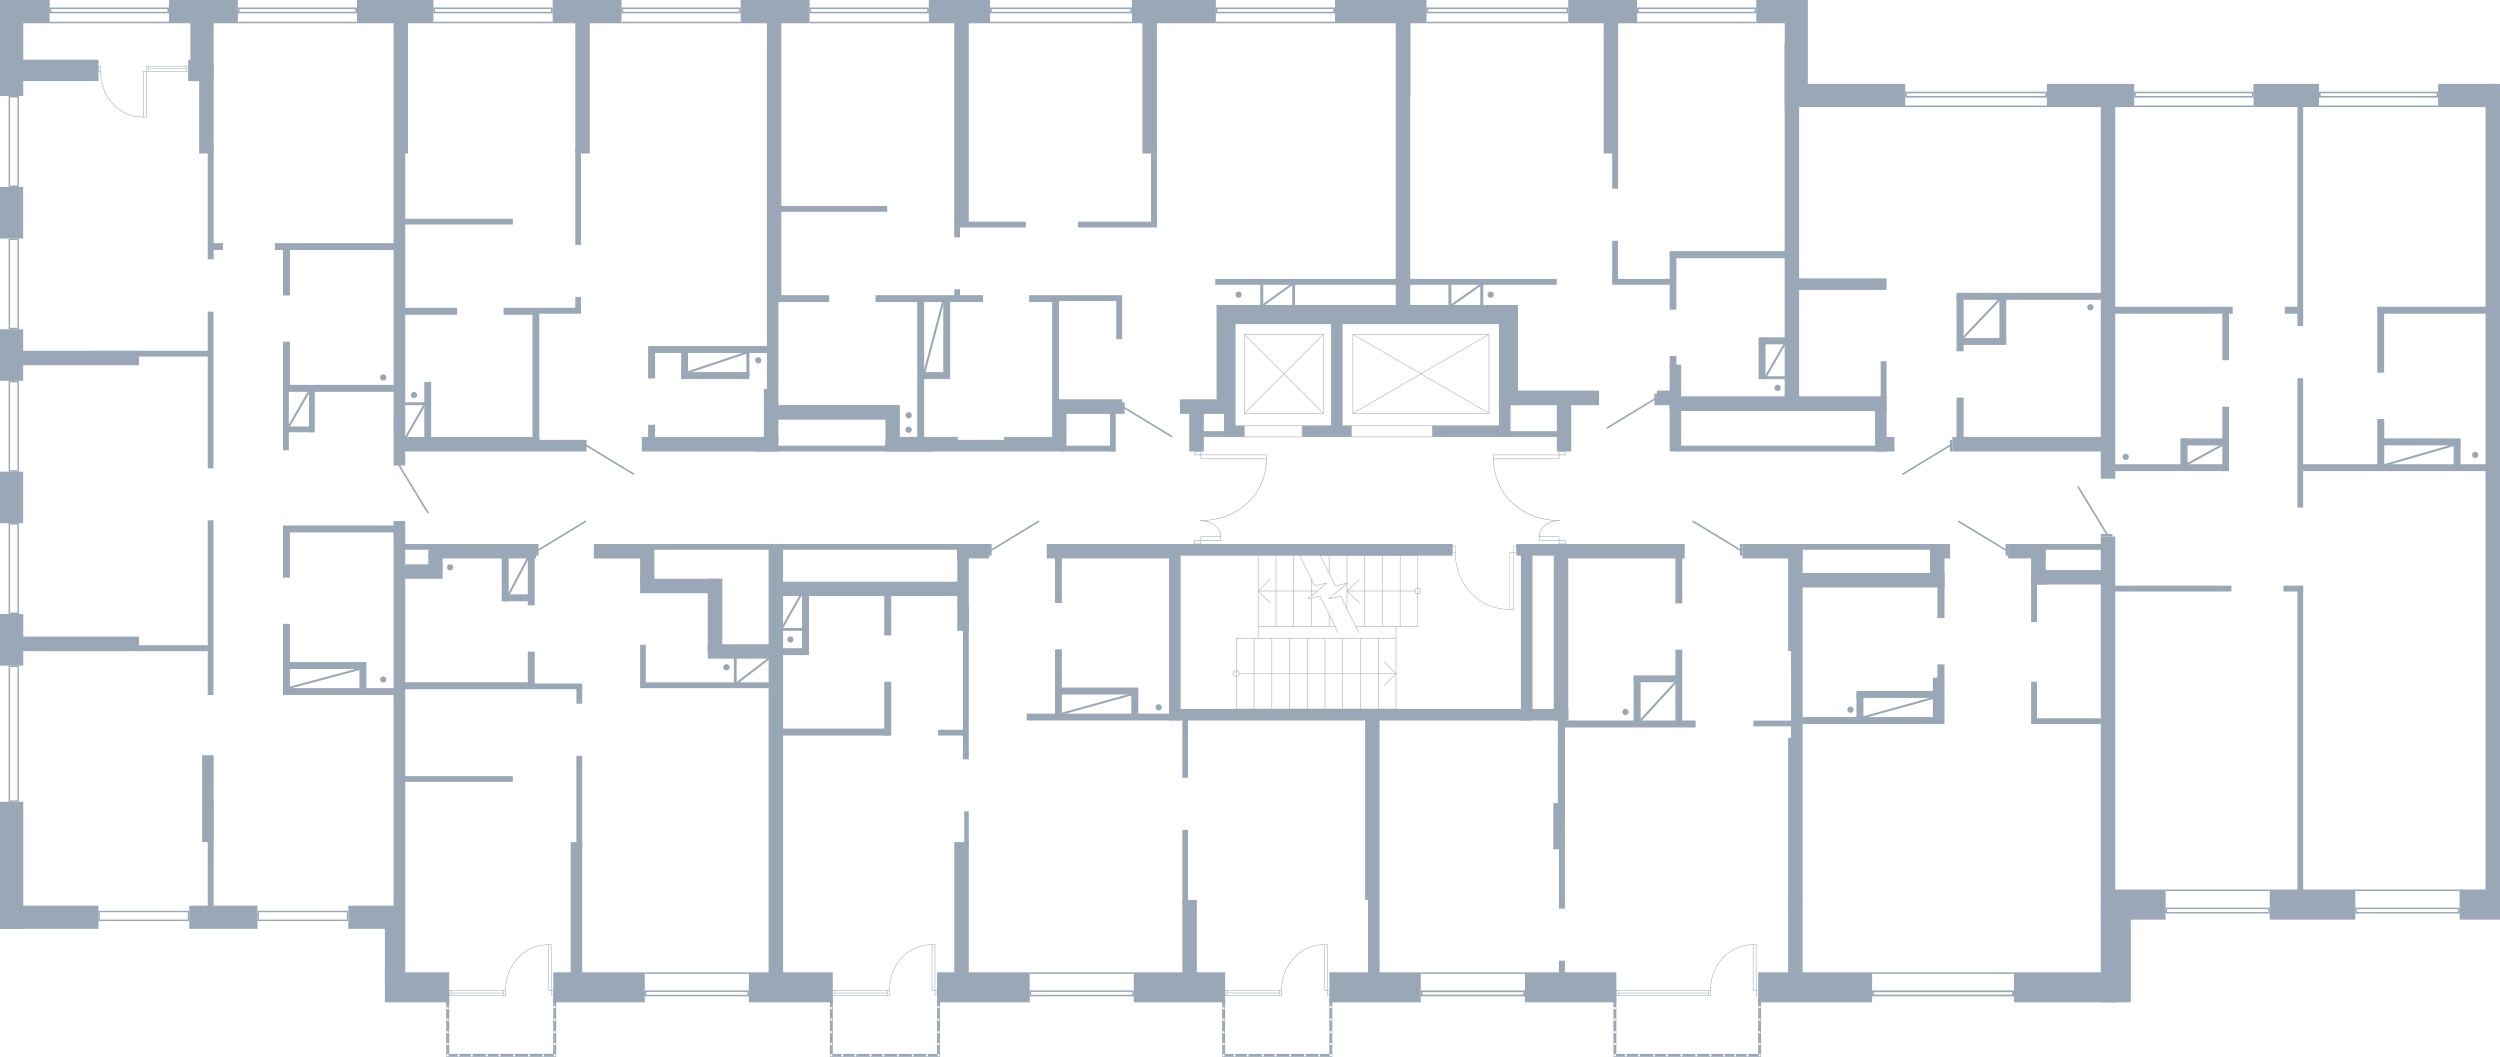 <?xml version="1.0" encoding="utf-8"?>
<!-- Generator: Adobe Illustrator 26.2.1, SVG Export Plug-In . SVG Version: 6.00 Build 0)  -->
<svg version="1.1" xmlns="http://www.w3.org/2000/svg" xmlns:xlink="http://www.w3.org/1999/xlink" x="0px" y="0px"
	 viewBox="0 0 1224.599 517.661" style="enable-background:new 0 0 1224.599 517.661;" xml:space="preserve">
<style type="text/css">
	.st0{fill:none;stroke:#99A7B6;stroke-width:0.25;stroke-linecap:round;stroke-linejoin:round;stroke-miterlimit:10;}
	.st1{fill:none;stroke:#99A7B6;stroke-width:0.267;stroke-linecap:round;stroke-linejoin:round;stroke-miterlimit:10;}
	.st2{fill:none;stroke:#99A7B6;stroke-width:0.229;stroke-linecap:round;stroke-linejoin:round;stroke-miterlimit:10;}
	.st3{fill-rule:evenodd;clip-rule:evenodd;fill:#99A7B6;}
	.st4{fill:none;stroke:#99A7B6;stroke-width:0.81;stroke-linecap:round;stroke-linejoin:round;stroke-miterlimit:22.926;}
	.st5{fill:#99A7B6;}
	.st6{fill:none;stroke:#99A7B6;stroke-width:0.25;stroke-miterlimit:10;}
	.st7{fill:none;stroke:#99A7B6;stroke-width:0.25;stroke-miterlimit:10;}
	.st8{fill:none;stroke:#99A7B6;stroke-miterlimit:10;}
</style>
<g id="МОП">
	<polyline class="st0" points="648.243,202.468 648.243,163.764 609.479,163.764 609.479,202.468 
		648.243,202.468 	"/>
	<line class="st0" x1="648.243" y1="202.468" x2="609.479" y2="163.764"/>
	<line class="st0" x1="648.243" y1="163.764" x2="609.479" y2="202.468"/>
	<polyline class="st0" points="729.347,202.468 729.347,163.763 662.7,163.763 662.7,202.468 
		729.347,202.468 	"/>
	<line class="st0" x1="729.347" y1="202.468" x2="662.7" y2="163.763"/>
	<line class="st0" x1="729.347" y1="163.763" x2="662.7" y2="202.468"/>
	<rect x="609.479" y="208.382" class="st0" width="28.32" height="5.64"/>
	<rect x="661.919" y="208.382" class="st0" width="39.72" height="5.64"/>
	<g>
		<path class="st1" d="M763.75,255.01c-17.683-0-32.165-12.449-32.165-30.278"/>
		<path class="st1" d="M753.961,262.876c0-4.74,5.087-7.866,9.789-7.866"/>
		<rect x="731.586" y="222.803" class="st1" width="32.09" height="1.929"/>
		<rect x="753.96" y="262.877" class="st1" width="9.715" height="1.929"/>
		<rect x="763.676" y="221.162" class="st1" width="3.24" height="1.641"/>
		<rect x="763.676" y="264.806" class="st1" width="3.24" height="1.639"/>
	</g>
	<g>
		<path class="st1" d="M588.158,255.022c17.689-0,32.177-12.453,32.176-30.289"/>
		<path class="st1" d="M597.951,262.892c0-4.741-5.089-7.869-9.792-7.869"/>
		<rect x="588.232" y="222.804" class="st1" width="32.102" height="1.93"/>
		<rect x="588.232" y="262.892" class="st1" width="9.719" height="1.93"/>
		<rect x="584.991" y="221.162" class="st1" width="3.241" height="1.642"/>
		<rect x="584.991" y="264.822" class="st1" width="3.241" height="1.64"/>
	</g>
	<g>
		<polyline class="st0" points="646.727,272.189 694.506,272.189 694.506,306.862 		"/>
		<polyline class="st0" points="683.834,306.862 683.834,347.282 605.571,347.282 		"/>
		<line class="st0" x1="616.304" y1="306.862" x2="653.964" y2="306.862"/>
		<line class="st0" x1="664.084" y1="306.862" x2="694.506" y2="306.862"/>
		<line class="st0" x1="683.834" y1="312.61" x2="605.571" y2="312.61"/>
		<line class="st0" x1="625.014" y1="272.189" x2="625.014" y2="306.862"/>
		<line class="st0" x1="633.662" y1="272.189" x2="633.662" y2="306.862"/>
		<line class="st0" x1="642.372" y1="283.747" x2="642.372" y2="292.002"/>
		<line class="st0" x1="642.372" y1="293.042" x2="642.372" y2="306.862"/>
		<line class="st0" x1="651.081" y1="272.189" x2="651.081" y2="280.812"/>
		<line class="st0" x1="651.081" y1="301.052" x2="651.081" y2="306.862"/>
		<line class="st0" x1="659.791" y1="272.189" x2="659.791" y2="285.642"/>
		<line class="st0" x1="659.791" y1="285.765" x2="659.791" y2="298.178"/>
		<line class="st0" x1="668.439" y1="272.189" x2="668.439" y2="306.862"/>
		<line class="st0" x1="677.149" y1="272.189" x2="677.149" y2="306.862"/>
		<line class="st0" x1="685.858" y1="272.189" x2="685.858" y2="306.862"/>
		<line class="st0" x1="614.281" y1="347.282" x2="614.281" y2="312.61"/>
		<line class="st0" x1="622.99" y1="347.282" x2="622.99" y2="312.61"/>
		<line class="st0" x1="631.638" y1="347.282" x2="631.638" y2="312.61"/>
		<line class="st0" x1="640.348" y1="347.282" x2="640.348" y2="312.61"/>
		<line class="st0" x1="649.057" y1="347.282" x2="649.057" y2="312.61"/>
		<line class="st0" x1="657.706" y1="347.282" x2="657.706" y2="312.61"/>
		<line class="st0" x1="666.415" y1="347.282" x2="666.415" y2="312.61"/>
		<line class="st0" x1="675.125" y1="347.282" x2="675.125" y2="312.61"/>
		<line class="st0" x1="607.043" y1="329.976" x2="683.834" y2="329.976"/>
		<polyline class="st0" points="678.007,324.167 683.834,329.976 678.007,335.724 		"/>
		<polyline class="st0" points="605.571,331.383 606.123,331.26 606.614,330.955 606.92,330.527 
			607.043,329.976 606.92,329.365 606.614,328.937 606.123,328.631 605.571,328.509 605.019,328.631 
			604.528,328.937 604.222,329.365 604.099,329.976 604.222,330.527 604.528,330.955 605.019,331.26 
			605.571,331.383 		"/>
		<line class="st0" x1="693.093" y1="289.495" x2="659.844" y2="289.495"/>
		<line class="st0" x1="645.255" y1="289.495" x2="616.304" y2="289.495"/>
		<polyline class="st0" points="622.07,295.304 616.304,289.495 622.07,283.747 		"/>
		<polyline class="st0" points="694.506,290.963 695.058,290.84 695.549,290.534 695.856,290.045 
			695.978,289.495 695.856,288.945 695.549,288.455 695.058,288.15 694.506,288.027 693.954,288.15 
			693.525,288.455 693.218,288.945 693.096,289.495 693.218,290.045 693.525,290.534 693.954,290.84 
			694.506,290.963 		"/>
		<polyline class="st0" points="655.497,309.919 653.964,306.862 646.543,292.063 640.716,293.347 
			649.793,285.642 643.966,286.927 636.606,272.189 635.012,269.071 		"/>
		<polyline class="st0" points="665.679,309.919 664.084,306.862 656.724,292.063 650.897,293.347 
			659.975,285.642 654.148,286.927 646.727,272.189 645.193,269.071 		"/>
		<polyline class="st0" points="665.919,295.304 659.844,289.495 665.919,283.747 		"/>
		<line class="st0" x1="616.304" y1="272.189" x2="616.304" y2="312.61"/>
		<line class="st0" x1="605.571" y1="347.282" x2="605.571" y2="312.61"/>
	</g>
	<g>
		<path class="st2" d="M712.826,270.525c0,15.439,11.274,28.048,26.756,28.048"/>
		
			<rect x="741.453" y="267.396" transform="matrix(-1 4.738888e-10 -4.738888e-10 -1 1484.193 537.945)" class="st2" width="1.286" height="3.152"/>
		
			<rect x="711.539" y="267.373" transform="matrix(-1 4.668158e-10 -4.668158e-10 -1 1424.364 537.899)" class="st2" width="1.286" height="3.152"/>
		
			<rect x="739.582" y="270.554" transform="matrix(-1 4.758357e-10 -4.758357e-10 -1 1481.035 569.127)" class="st2" width="1.871" height="28.019"/>
	</g>
</g>
<g id="Двери">
	<g>
		<rect x="955.114" y="215.462" class="st3" width="1.225" height="5.7"/>
		<line class="st4" x1="955.114" y1="218.237" x2="932.114" y2="232.217"/>
	</g>
	<g>
		<rect x="810.394" y="192.782" class="st3" width="1.225" height="5.7"/>
		<line class="st4" x1="810.394" y1="195.557" x2="787.394" y2="209.537"/>
	</g>
	<g>
		<rect x="549.659" y="197.042" class="st3" width="1.225" height="5.7"/>
		<line class="st4" x1="550.884" y1="199.817" x2="573.884" y2="213.797"/>
	</g>
	<g>
		<rect x="286.075" y="215.461" class="st3" width="1.225" height="5.7"/>
		<line class="st4" x1="287.3" y1="218.236" x2="310.3" y2="232.216"/>
	</g>
	<g>
		<rect x="192.779" y="226.802" class="st3" width="5.7" height="1.225"/>
		<line class="st4" x1="195.555" y1="228.027" x2="209.535" y2="251.027"/>
	</g>
	<g>
		<rect x="262.559" y="266.462" class="st3" width="1.225" height="5.7"/>
		<line class="st4" x1="263.784" y1="269.386" x2="286.784" y2="255.406"/>
	</g>
	<g>
		<rect x="484.5" y="266.462" class="st3" width="1.225" height="5.7"/>
		<line class="st4" x1="485.725" y1="269.387" x2="508.725" y2="255.407"/>
	</g>
	<g>
		<rect x="852.334" y="266.462" class="st3" width="1.225" height="5.7"/>
		<line class="st4" x1="852.334" y1="269.386" x2="829.334" y2="255.406"/>
	</g>
	<g>
		<rect x="982.415" y="266.462" class="st3" width="1.225" height="5.7"/>
		<line class="st4" x1="982.415" y1="269.386" x2="959.415" y2="255.406"/>
	</g>
	<g>
		<rect x="1029.06" y="261.577" class="st3" width="5.7" height="1.225"/>
		<line class="st4" x1="1031.985" y1="261.577" x2="1018.005" y2="238.577"/>
	</g>
</g>
<g id="Окна">
	<g>
		<g>
			<path class="st5" d="M1204.076,445.325v1.433h-49.613v-1.433H1204.076 M1204.799,444.602h-51.06v2.88
				h51.06V444.602L1204.799,444.602z"/>
		</g>
		<g>
			<rect x="1153.739" y="435.722" class="st5" width="51.06" height="0.75"/>
		</g>
	</g>
	<g>
		<g>
			<path class="st5" d="M859.507,4.433V5.767h-56.833V4.433H859.507 M860.28,3.66h-58.38v2.88h58.38V3.66
				L860.28,3.66z"/>
		</g>
		<g>
			<rect x="801.9" y="10.652" class="st5" width="58.38" height="0.75"/>
		</g>
	</g>
	<g>
		<g>
			<path class="st5" d="M767.407,4.433V5.767h-67.873V4.433H767.407 M768.18,3.66h-69.42v2.88h69.42V3.66
				L768.18,3.66z"/>
		</g>
		<g>
			<rect x="698.76" y="10.652" class="st5" width="69.42" height="0.75"/>
		</g>
	</g>
	<g>
		<g>
			<path class="st5" d="M653.167,4.433V5.767h-56.833V4.433H653.167 M653.94,3.66h-58.38v2.88h58.38V3.66
				L653.94,3.66z"/>
		</g>
		<g>
			<rect x="595.56" y="10.652" class="st5" width="58.38" height="0.75"/>
		</g>
	</g>
	<g>
		<g>
			<path class="st5" d="M553.687,4.433V5.767H485.754V4.433H553.687 M554.46,3.66h-69.48v2.88h69.48V3.66
				L554.46,3.66z"/>
		</g>
		<g>
			<rect x="484.98" y="10.652" class="st5" width="69.48" height="0.75"/>
		</g>
	</g>
	<g>
		<g>
			<path class="st5" d="M454.207,4.433V5.767h-56.893V4.433H454.207 M454.98,3.66h-58.44v2.88h58.44V3.66
				L454.98,3.66z"/>
		</g>
		<g>
			<rect x="396.54" y="10.652" class="st5" width="58.44" height="0.75"/>
		</g>
	</g>
	<g>
		<g>
			<path class="st5" d="M362.047,4.433V5.767h-56.833V4.433H362.047 M362.82,3.66h-58.38v2.88h58.38V3.66
				L362.82,3.66z"/>
		</g>
		<g>
			<rect x="304.44" y="10.652" class="st5" width="58.38" height="0.75"/>
		</g>
	</g>
	<g>
		<g>
			<path class="st5" d="M269.947,4.433V5.767h-56.863V4.433H269.947 M270.72,3.66h-58.41v2.88h58.41V3.66
				L270.72,3.66z"/>
		</g>
		<g>
			<rect x="212.31" y="10.652" class="st5" width="58.41" height="0.75"/>
		</g>
	</g>
	<g>
		<g>
			<path class="st5" d="M174.097,4.433V5.767h-56.803V4.433H174.097 M174.87,3.66H116.52v2.88h58.35V3.66
				L174.87,3.66z"/>
		</g>
		<g>
			<rect x="116.52" y="10.652" class="st5" width="58.35" height="0.75"/>
		</g>
	</g>
	<g>
		<g>
			<path class="st5" d="M82.026,4.433V5.767H25.095V4.433H82.026 M82.799,3.66H24.322v2.88h58.477V3.66
				L82.799,3.66z"/>
		</g>
		<g>
			<rect x="24.322" y="10.652" class="st5" width="58.478" height="0.75"/>
		</g>
	</g>
	<g>
		<g>
			<path class="st5" d="M1193.525,45.683v1.333h-56.833v-1.333H1193.525 M1194.298,44.91h-58.38v2.88h58.38
				L1194.298,44.91L1194.298,44.91z"/>
		</g>
		<g>
			<rect x="1135.918" y="51.689" class="st5" width="58.38" height="0.75"/>
		</g>
	</g>
	<g>
		<g>
			<path class="st5" d="M1103.105,45.683v1.333h-56.893v-1.333H1103.105 M1103.878,44.91h-58.44v2.88h58.44
				L1103.878,44.91L1103.878,44.91z"/>
		</g>
		<g>
			<rect x="1045.438" y="51.689" class="st5" width="58.44" height="0.75"/>
		</g>
	</g>
	<g>
		<g>
			<path class="st5" d="M1001.886,45.683v1.333h-67.874v-1.333H1001.886 M1002.659,44.91h-69.421v2.88h69.421
				V44.91L1002.659,44.91z"/>
		</g>
		<g>
			<rect x="933.238" y="51.689" class="st5" width="69.421" height="0.75"/>
		</g>
	</g>
	<g>
		<g>
			<path class="st5" d="M1111.076,445.325v1.434h-49.554v-1.434H1111.076 M1111.799,444.602h-51v2.88h51
				V444.602L1111.799,444.602z"/>
		</g>
		<g>
			<rect x="1060.799" y="435.722" class="st5" width="51" height="0.75"/>
		</g>
	</g>
	<g>
		<rect x="91.153" y="32.402" class="st6" width="1.006" height="2.521"/>
		<line class="st6" x1="91.153" y1="32.402" x2="72.655" y2="32.43"/>
		<line class="st6" x1="72.655" y1="33.69" x2="91.153" y2="33.662"/>
		<line class="st6" x1="72.655" y1="34.95" x2="91.153" y2="34.922"/>
		<path class="st6" d="M49.246,34.95c0,12.345,8.823,22.426,20.939,22.426"/>
		
			<rect x="71.649" y="32.43" transform="matrix(-1 1.868181e-09 -1.868181e-09 -1 144.304 67.398)" class="st6" width="1.006" height="2.539"/>
		
			<rect x="48.239" y="32.43" transform="matrix(-1 1.858239e-09 -1.858239e-09 -1 97.485 67.38)" class="st6" width="1.006" height="2.521"/>
		
			<rect x="70.185" y="34.973" transform="matrix(-1 1.878163e-09 -1.878163e-09 -1 141.834 92.349)" class="st6" width="1.464" height="22.403"/>
	</g>
	<g>
		<path class="st5" d="M8.551,326.736l0,65.329H4.926l-0-65.329H8.551 M9.246,326.04H4.23
			l0,66.72h5.017L9.246,326.04L9.246,326.04z"/>
	</g>
	<g>
		<path class="st5" d="M169.885,446.841v3.625l-43.069,0v-3.625L169.885,446.841 M170.581,446.145
			l-44.461,0v5.017l44.461-0V446.145L170.581,446.145z"/>
	</g>
	<g>
		<path class="st5" d="M92.004,446.841v3.625l-43.069,0v-3.625L92.004,446.841 M92.7,446.145
			l-44.461,0v5.017l44.461-0V446.145L92.7,446.145z"/>
	</g>
	<g>
		<path class="st5" d="M8.551,256.956l0,43.129H4.926l-0-43.129H8.551 M9.246,256.26H4.23
			l0,44.52h5.017L9.246,256.26L9.246,256.26z"/>
	</g>
	<g>
		<path class="st5" d="M8.551,187.236l0,43.128H4.926l-0-43.128H8.551 M9.246,186.54H4.23
			l0,44.52h5.017L9.246,186.54L9.246,186.54z"/>
	</g>
	<g>
		<path class="st5" d="M8.551,117.532l0,43.053H4.926l-0-43.053H8.551 M9.246,116.836H4.23
			l0,44.444h5.017L9.246,116.836L9.246,116.836z"/>
	</g>
	<g>
		<path class="st5" d="M8.551,47.736L8.551,90.88H4.926L4.925,47.736H8.551 M9.246,47.04H4.23
			L4.23,91.576h5.017L9.246,47.04L9.246,47.04z"/>
	</g>
	<g>
		<g>
			<path class="st5" d="M746.155,486.005v1.193h-49.372v-1.193H746.155 M746.999,485.162h-51.06v2.88h51.06
				V485.162L746.999,485.162z"/>
		</g>
		<g>
			<rect x="695.939" y="476.282" class="st5" width="51.06" height="0.75"/>
		</g>
	</g>
	<g>
		<g>
			<path class="st5" d="M985.675,486.005v1.193h-67.792v-1.193H985.675 M986.519,485.161h-69.48v2.88h69.48
				V485.161L986.519,485.161z"/>
		</g>
		<g>
			<rect x="917.039" y="476.281" class="st5" width="69.48" height="0.75"/>
		</g>
	</g>
	<g>
		<g>
			<path class="st5" d="M554.636,485.885v1.433h-49.576v-1.433H554.636 M555.359,485.162h-51.022v2.88h51.022
				V485.162L555.359,485.162z"/>
		</g>
		<g>
			<rect x="504.337" y="476.282" class="st5" width="51.023" height="0.75"/>
		</g>
	</g>
	<g>
		<g>
			<path class="st5" d="M366.121,485.884v1.434h-49.554v-1.434H366.121 M366.844,485.162h-51v2.88h51
				V485.162L366.844,485.162z"/>
		</g>
		<g>
			<rect x="315.844" y="476.282" class="st5" width="51" height="0.75"/>
		</g>
	</g>
	<g>
		
			<rect x="791.744" y="485.169" transform="matrix(-1 -9.200815e-10 9.200815e-10 -1 1584.495 972.859)" class="st6" width="1.006" height="2.521"/>
		<line class="st6" x1="792.75" y1="487.69" x2="836.825" y2="487.69"/>
		<line class="st6" x1="836.825" y1="486.429" x2="792.75" y2="486.429"/>
		<line class="st6" x1="836.825" y1="485.169" x2="792.75" y2="485.169"/>
		<path class="st6" d="M837.83,485.169c0-12.345,8.823-22.426,20.939-22.426"/>
		
			<rect x="860.233" y="485.151" transform="matrix(-1 -9.797333e-10 9.797333e-10 -1 1721.472 972.84)" class="st6" width="1.006" height="2.539"/>
		
			<rect x="836.823" y="485.169" transform="matrix(-1 -9.598492e-10 9.598492e-10 -1 1674.652 972.859)" class="st6" width="1.006" height="2.521"/>
		
			<rect x="858.768" y="462.743" transform="matrix(-1 -9.806943e-10 9.806943e-10 -1 1719.001 947.889)" class="st6" width="1.464" height="22.403"/>
	</g>
	<g>
		
			<rect x="220.018" y="485.169" transform="matrix(-1 -9.211912e-10 9.211912e-10 -1 441.041 972.859)" class="st7" width="1.005" height="2.521"/>
		<line class="st7" x1="221.023" y1="487.69" x2="246.634" y2="487.69"/>
		<line class="st7" x1="246.634" y1="486.429" x2="221.023" y2="486.429"/>
		<line class="st7" x1="246.634" y1="485.169" x2="221.023" y2="485.169"/>
		<path class="st7" d="M247.637,485.169c0-12.345,8.812-22.426,20.913-22.426"/>
		
			<rect x="270.013" y="485.151" transform="matrix(-1 -9.809150e-10 9.809150e-10 -1 541.031 972.84)" class="st7" width="1.005" height="2.539"/>
		
			<rect x="246.631" y="485.169" transform="matrix(-1 -9.610074e-10 9.610074e-10 -1 494.268 972.859)" class="st7" width="1.005" height="2.521"/>
		
			<rect x="268.551" y="462.743" transform="matrix(-1 -9.818774e-10 9.818774e-10 -1 538.564 947.889)" class="st7" width="1.463" height="22.403"/>
	</g>
	<g>
		
			<rect x="407.948" y="485.169" transform="matrix(-1 -9.200815e-10 9.200815e-10 -1 816.903 972.859)" class="st6" width="1.006" height="2.521"/>
		<line class="st6" x1="408.954" y1="487.69" x2="434.596" y2="487.69"/>
		<line class="st6" x1="434.596" y1="486.429" x2="408.954" y2="486.429"/>
		<line class="st6" x1="434.596" y1="485.169" x2="408.954" y2="485.169"/>
		<path class="st6" d="M435.6,485.169c0-12.345,8.823-22.426,20.939-22.426"/>
		
			<rect x="458.003" y="485.151" transform="matrix(-1 -9.797333e-10 9.797333e-10 -1 917.013 972.84)" class="st6" width="1.006" height="2.539"/>
		
			<rect x="434.594" y="485.169" transform="matrix(-1 -9.598492e-10 9.598492e-10 -1 870.193 972.859)" class="st6" width="1.006" height="2.521"/>
		
			<rect x="456.539" y="462.743" transform="matrix(-1 -9.806943e-10 9.806943e-10 -1 914.543 947.889)" class="st6" width="1.464" height="22.403"/>
	</g>
	<g>
		
			<rect x="600.108" y="485.133" transform="matrix(-1 -9.200815e-10 9.200815e-10 -1 1201.221 972.787)" class="st6" width="1.006" height="2.521"/>
		<line class="st6" x1="601.114" y1="487.654" x2="626.755" y2="487.654"/>
		<line class="st6" x1="626.755" y1="486.394" x2="601.114" y2="486.394"/>
		<line class="st6" x1="626.755" y1="485.133" x2="601.114" y2="485.133"/>
		<path class="st6" d="M627.76,485.134c0-12.345,8.823-22.426,20.939-22.426"/>
		
			<rect x="650.163" y="485.115" transform="matrix(-1 -9.797333e-10 9.797333e-10 -1 1301.332 972.769)" class="st6" width="1.006" height="2.539"/>
		
			<rect x="626.753" y="485.134" transform="matrix(-1 -9.598492e-10 9.598492e-10 -1 1254.512 972.788)" class="st6" width="1.006" height="2.521"/>
		
			<rect x="648.698" y="462.707" transform="matrix(-1 -9.806943e-10 9.806943e-10 -1 1298.861 947.818)" class="st6" width="1.464" height="22.403"/>
	</g>
</g>
<g id="Стены">
	
		<rect x="1111.799" y="435.722" transform="matrix(-1 -1.224647e-16 1.224647e-16 -1 2265.538 886.198)" class="st5" width="41.94" height="14.754"/>
	
		<rect x="1204.799" y="435.722" transform="matrix(-1 -1.224647e-16 1.224647e-16 -1 2429.398 886.198)" class="st5" width="19.8" height="14.754"/>
	
		<rect x="876.173" y="41.102" transform="matrix(-1 -1.224647e-16 1.224647e-16 -1 1809.411 93.541)" class="st5" width="57.065" height="11.337"/>
	
		<rect x="1002.659" y="41.102" transform="matrix(-1 -1.224647e-16 1.224647e-16 -1 2048.097 93.541)" class="st5" width="42.779" height="11.337"/>
	
		<rect x="1103.878" y="41.102" transform="matrix(-1 -1.224647e-16 1.224647e-16 -1 2239.797 93.541)" class="st5" width="32.04" height="11.337"/>
	
		<rect x="1194.298" y="41.102" transform="matrix(-1 -1.224647e-16 1.224647e-16 -1 2417.096 93.541)" class="st5" width="28.5" height="11.337"/>
	
		<rect x="1217.519" y="41.102" transform="matrix(-1 -1.224647e-16 1.224647e-16 -1 2442.118 483.421)" class="st5" width="7.08" height="401.217"/>
	
		<rect x="1029.059" y="435.722" transform="matrix(-1 -1.224647e-16 1.224647e-16 -1 2089.858 886.198)" class="st5" width="31.74" height="14.754"/>
	
		<rect x="1029.059" y="443.705" transform="matrix(-1 -1.224647e-16 1.224647e-16 -1 2072.818 934.686)" class="st5" width="14.7" height="47.277"/>
	
		<rect x="1029.059" y="262.802" transform="matrix(-1 -1.224647e-16 1.224647e-16 -1 2065.198 703.144)" class="st5" width="7.08" height="177.54"/>
	
		<rect x="875.88" y="440.831" transform="matrix(-1 -1.224647e-16 1.224647e-16 -1 1758.864 922.836)" class="st5" width="7.104" height="41.175"/>
	
		<rect x="877.337" y="267.017" transform="matrix(-1 -1.224647e-16 1.224647e-16 -1 1760.321 708.746)" class="st5" width="5.648" height="174.712"/>
	
		<rect x="874.2" y="20.882" transform="matrix(-1 -1.224647e-16 1.224647e-16 -1 1755.48 217.875)" class="st5" width="7.08" height="176.111"/>
	
		<rect x="1029.059" y="44.882" transform="matrix(-1 -1.224647e-16 1.224647e-16 -1 2065.198 279.364)" class="st5" width="7.08" height="189.6"/>
	
		<rect x="986.519" y="476.282" transform="matrix(-1 -1.224647e-16 1.224647e-16 -1 2023.708 967.264)" class="st5" width="50.67" height="14.7"/>
	
		<rect x="861.239" y="476.282" transform="matrix(-1 -1.224647e-16 1.224647e-16 -1 1778.278 967.264)" class="st5" width="55.8" height="14.7"/>
	
		<rect x="746.999" y="476.282" transform="matrix(-1 -1.224647e-16 1.224647e-16 -1 1538.758 967.264)" class="st5" width="44.76" height="14.7"/>
	
		<rect x="651.179" y="476.282" transform="matrix(-1 -1.224647e-16 1.224647e-16 -1 1347.118 967.264)" class="st5" width="44.76" height="14.7"/>
	
		<rect x="555.359" y="476.282" transform="matrix(-1 -1.224647e-16 1.224647e-16 -1 1155.474 967.264)" class="st5" width="44.756" height="14.7"/>
	
		<rect x="458.999" y="476.282" transform="matrix(-1 -1.224647e-16 1.224647e-16 -1 963.358 967.264)" class="st5" width="45.36" height="14.7"/>
	
		<rect x="366.839" y="476.282" transform="matrix(-1 -1.224647e-16 1.224647e-16 -1 774.778 967.264)" class="st5" width="41.1" height="14.7"/>
	
		<rect x="271.019" y="476.282" transform="matrix(-1 -1.224647e-16 1.224647e-16 -1 586.858 967.264)" class="st5" width="44.82" height="14.7"/>
	
		<rect x="188.52" y="476.282" transform="matrix(-1 -1.224647e-16 1.224647e-16 -1 408.539 967.264)" class="st5" width="31.499" height="14.7"/>
	<circle class="st5" cx="1212.449" cy="222.818" r="1.53"/>
	<circle class="st5" cx="1041.269" cy="223.802" r="1.53"/>
	<circle class="st5" cx="1023.929" cy="150.512" r="1.53"/>
	<circle class="st5" cx="870.749" cy="189.992" r="1.53"/>
	<circle class="st5" cx="730.169" cy="144.332" r="1.53"/>
	<circle class="st5" cx="606.719" cy="144.332" r="1.53"/>
	<circle class="st5" cx="906.419" cy="347.612" r="1.53"/>
	<circle class="st5" cx="796.229" cy="348.752" r="1.53"/>
	<circle class="st5" cx="567.569" cy="346.472" r="1.53"/>
	<circle class="st5" cx="387.149" cy="313.248" r="1.53"/>
	<circle class="st5" cx="355.829" cy="326.852" r="1.53"/>
	<circle class="st5" cx="220.469" cy="277.892" r="1.53"/>
	<circle class="st5" cx="187.739" cy="332.852" r="1.53"/>
	<circle class="st5" cx="187.709" cy="184.892" r="1.53"/>
	<circle class="st5" cx="202.769" cy="193.532" r="1.53"/>
	<circle class="st5" cx="371.429" cy="176.475" r="1.53"/>
	<circle class="st5" cx="445.109" cy="203.432" r="1.53"/>
	<circle class="st5" cx="445.074" cy="210.512" r="1.53"/>
	<line class="st8" x1="1167.352" y1="227.998" x2="1202.628" y2="217.798"/>
	<line class="st8" x1="1070.572" y1="227.822" x2="1089.003" y2="217.718"/>
	<line class="st8" x1="911.984" y1="351.54" x2="947.787" y2="341.661"/>
	<line class="st8" x1="803.168" y1="353.389" x2="821.309" y2="333.613"/>
	<line class="st8" x1="519.556" y1="349.74" x2="554.88" y2="339.973"/>
	<line class="st8" x1="382.88" y1="307.981" x2="393.353" y2="289.573"/>
	<line class="st8" x1="360.473" y1="334.928" x2="377.534" y2="321.879"/>
	<line class="st8" x1="248.797" y1="291.964" x2="259.203" y2="272.162"/>
	<line class="st8" x1="336.33" y1="182.55" x2="366.343" y2="172.53"/>
	<line class="st8" x1="452.609" y1="183.204" x2="462.34" y2="146.323"/>
	<line class="st8" x1="618.303" y1="149.707" x2="633.285" y2="138.961"/>
	<line class="st8" x1="710.448" y1="149.92" x2="725.656" y2="139.2"/>
	<line class="st8" x1="864.635" y1="185.008" x2="874.77" y2="167.46"/>
	<line class="st8" x1="960.976" y1="166.183" x2="979.859" y2="146.267"/>
	<line class="st8" x1="141.209" y1="209.4" x2="151.803" y2="190.967"/>
	<line class="st8" x1="197.594" y1="216.283" x2="208.24" y2="197.761"/>
	<line class="st8" x1="139.747" y1="337.423" x2="177.397" y2="327.345"/>
	<rect x="174.87" class="st5" width="37.44" height="11.402"/>
	<rect x="270.72" class="st5" width="33.72" height="11.402"/>
	<rect x="362.82" class="st5" width="33.72" height="11.402"/>
	<rect x="454.98" class="st5" width="30" height="11.402"/>
	<rect x="554.46" class="st5" width="41.1" height="11.402"/>
	<rect x="653.94" class="st5" width="44.82" height="11.402"/>
	<rect x="768.18" class="st5" width="33.72" height="11.402"/>
	<rect x="860.28" class="st5" width="20.34" height="11.402"/>
	<rect x="82.799" class="st5" width="33.721" height="11.402"/>
	<rect class="st5" width="24.322" height="11.402"/>
	<rect y="2.822" class="st5" width="11.399" height="44.218"/>
	<rect y="231.06" class="st5" width="11.34" height="25.2"/>
	<rect y="161.28" class="st5" width="11.34" height="25.26"/>
	<rect y="91.576" class="st5" width="11.34" height="25.26"/>
	<rect y="300.78" class="st5" width="11.399" height="25.26"/>
	<rect y="392.754" class="st5" width="11.399" height="62.228"/>
	<rect x="874.259" class="st5" width="11.281" height="49.802"/>
	<rect x="0.847" y="443.642" class="st5" width="47.393" height="11.34"/>
	<rect x="92.7" y="443.642" class="st5" width="33.42" height="11.34"/>
	<rect x="170.64" y="443.642" class="st5" width="23.281" height="11.34"/>
	<rect x="188.52" y="446.04" class="st5" width="5.401" height="34.02"/>
	<rect x="101.76" y="392.762" class="st5" width="2.879" height="55.005"/>
	<rect x="101.76" y="254.882" class="st5" width="2.82" height="85.558"/>
	<rect x="101.76" y="152.67" class="st5" width="2.82" height="76.74"/>
	<rect x="101.76" y="70.172" class="st5" width="2.879" height="56.85"/>
	<rect x="192.779" y="255.182" class="st5" width="5.7" height="223.35"/>
	<rect x="376.505" y="266.462" class="st5" width="5.626" height="212.07"/>
	<rect x="192.779" y="9.812" class="st5" width="5.7" height="216.99"/>
	<rect x="196.109" y="9.812" class="st5" width="3.75" height="65.37"/>
	<rect x="10.325" y="29.222" class="st5" width="37.914" height="10.5"/>
	<rect x="93.299" y="10.442" class="st5" width="11.34" height="29.28"/>
	<rect x="97.559" y="32.102" class="st5" width="7.08" height="43.08"/>
	<rect x="92.159" y="29.222" class="st5" width="5.437" height="10.5"/>
	<rect x="378.779" y="412.502" class="st5" width="4.8" height="65.52"/>
	<rect x="378.779" y="266.462" class="st5" width="4.8" height="148.018"/>
	<rect x="346.68" y="315.579" class="st5" width="32.099" height="7.043"/>
	<rect x="346.68" y="283.502" class="st5" width="7.139" height="36.06"/>
	<rect x="313.559" y="283.502" class="st5" width="38.19" height="7.078"/>
	<rect x="209.819" y="266.462" class="st5" width="52.74" height="7.078"/>
	<rect x="197.094" y="215.462" class="st5" width="88.985" height="5.7"/>
	<rect x="197.094" y="214.082" class="st5" width="67.086" height="5.7"/>
	<rect x="314.384" y="214.02" class="st5" width="66.915" height="7.142"/>
	<rect x="379.405" y="198.42" class="st5" width="61.355" height="7.142"/>
	<rect x="433.739" y="215.462" class="st5" width="87.3" height="5.7"/>
	<rect x="369.689" y="218.312" class="st5" width="87.3" height="2.85"/>
	<rect x="433.739" y="203.282" class="st5" width="7.021" height="15.84"/>
	
		<rect x="274.547" y="109.874" transform="matrix(-1.836970e-16 1 -1 -1.836970e-16 491.173 -265.786)" class="st5" width="207.863" height="5.64"/>
	<rect x="290.879" y="266.462" class="st5" width="28.32" height="7.14"/>
	<rect x="301.319" y="266.462" class="st5" width="174.33" height="2.818"/>
	<rect x="194.864" y="266.462" class="st5" width="19.185" height="2.818"/>
	<rect x="197.27" y="276.422" class="st5" width="19.57" height="7.078"/>
	<rect x="209.819" y="271.502" class="st5" width="7.021" height="5.64"/>
	<rect x="382.131" y="284.942" class="st5" width="90.398" height="7.018"/>
	<rect x="313.559" y="266.942" class="st5" width="7.021" height="19.59"/>
	<rect x="468.899" y="266.462" class="st5" width="15.6" height="7.078"/>
	<rect x="512.76" y="266.462" class="st5" width="60.9" height="7.078"/>
	<rect x="512.819" y="266.462" class="st5" width="198.72" height="5.7"/>
	<rect x="763.2" y="266.462" class="st5" width="62.039" height="7.078"/>
	<rect x="742.739" y="266.462" class="st5" width="26.101" height="5.698"/>
	<rect x="853.559" y="266.462" class="st5" width="29.46" height="7.078"/>
	<rect x="881.759" y="280.682" class="st5" width="70.74" height="7.078"/>
	<rect x="997.199" y="279.24" class="st5" width="33.731" height="7.08"/>
	<rect x="956.339" y="214.02" class="st5" width="74.123" height="7.142"/>
	<rect x="822.179" y="218.28" class="st5" width="99.522" height="2.882"/>
	<rect x="920.628" y="214.02" class="st5" width="7.346" height="7.142"/>
	<rect x="880.167" y="136.371" class="st5" width="43.952" height="5.654"/>
	<rect x="817.859" y="194.16" class="st5" width="106.26" height="7.142"/>
	<rect x="468.899" y="268.652" class="st5" width="5.647" height="40.35"/>
	<rect x="471.66" y="296.087" class="st5" width="2.887" height="75.855"/>
	<rect x="459.539" y="357.482" class="st5" width="14.364" height="2.818"/>
	<rect x="380.987" y="356.88" class="st5" width="54.432" height="3.42"/>
	<rect x="313.559" y="334.262" class="st5" width="63.599" height="2.818"/>
	<rect x="197.665" y="380.192" class="st5" width="53.554" height="2.788"/>
	<rect x="197.88" y="334.8" class="st5" width="87.299" height="2.82"/>
	<rect x="433.14" y="288.032" class="st5" width="3.42" height="23.248"/>
	<rect x="433.14" y="333.96" class="st5" width="3.42" height="26.34"/>
	<rect x="313.559" y="315.842" class="st5" width="2.761" height="19.08"/>
	<rect x="282.36" y="335.58" class="st5" width="2.819" height="9.12"/>
	<rect x="282.33" y="370.26" class="st5" width="2.849" height="44.822"/>
	<rect x="279.539" y="412.502" class="st5" width="5.64" height="65.64"/>
	<rect x="472.319" y="397.442" class="st5" width="2.22" height="17.64"/>
	<rect x="467.459" y="412.502" class="st5" width="7.08" height="65.64"/>
	
		<rect x="579.172" y="406.502" transform="matrix(-1 -7.556857e-11 7.556857e-11 -1 1161.112 849.911)" class="st5" width="2.768" height="36.907"/>
	
		<rect x="579.172" y="351.208" transform="matrix(-1 -6.111213e-11 6.111213e-11 -1 1161.112 732.21)" class="st5" width="2.768" height="29.794"/>
	
		<rect x="516.78" y="318.073" transform="matrix(-1 -5.819712e-11 5.819712e-11 -1 1036.92 670.456)" class="st5" width="3.36" height="34.31"/>
	
		<rect x="516.78" y="271.055" transform="matrix(-1 -4.087320e-11 4.087320e-11 -1 1036.92 566.435)" class="st5" width="3.36" height="24.325"/>
	
		<rect x="537.452" y="315.027" transform="matrix(1.218723e-10 -1 1 1.218723e-10 187.892 890.37)" class="st5" width="3.358" height="72.424"/>
	
		<rect x="579.172" y="440.829" transform="matrix(-1 -2.928869e-11 2.928869e-11 -1 1165.424 924.491)" class="st5" width="7.08" height="42.833"/>
	<rect x="258.539" y="319.2" class="st5" width="3.361" height="16.232"/>
	<rect x="258.54" y="271.808" class="st5" width="3.36" height="24.712"/>
	<rect x="98.999" y="369.962" class="st5" width="5.64" height="42.54"/>
	<rect x="9.847" y="171.842" class="st5" width="58.253" height="7.08"/>
	<rect x="45.333" y="171.842" class="st5" width="58.253" height="2.822"/>
	<rect x="67.292" y="316.08" class="st5" width="35.607" height="2.882"/>
	<rect x="10.334" y="311.822" class="st5" width="57.765" height="7.14"/>
	<rect x="104.006" y="119.102" class="st5" width="5.193" height="3.358"/>
	<rect x="134.699" y="119.102" class="st5" width="59.94" height="3.358"/>
	<rect x="138.6" y="120.75" class="st5" width="3.42" height="23.97"/>
	<rect x="138.6" y="167.417" class="st5" width="2.88" height="53.143"/>
	<rect x="138.6" y="258.002" class="st5" width="3.42" height="24.96"/>
	<rect x="138.6" y="305.582" class="st5" width="3.42" height="33.78"/>
	<rect x="138.6" y="337.087" class="st5" width="55.229" height="3.353"/>
	<rect x="138.6" y="257.4" class="st5" width="55.015" height="3.42"/>
	<rect x="139.7" y="188.52" class="st5" width="54.129" height="3.42"/>
	<rect x="379.259" y="9.317" class="st5" width="3.48" height="136.169"/>
	<rect x="449.28" y="145.486" class="st5" width="3.418" height="71.116"/>
	<rect x="428.88" y="144.6" class="st5" width="52.619" height="3.35"/>
	<rect x="504.12" y="144.6" class="st5" width="13.65" height="3.35"/>
	<rect x="378.637" y="144.6" class="st5" width="27.534" height="3.35"/>
	<rect x="516.547" y="144.6" class="st5" width="33.112" height="2.82"/>
	
		<rect x="491.175" y="170.686" transform="matrix(-1.836970e-16 1 -1 -1.836970e-16 689.446 -344.713)" class="st5" width="51.81" height="3.361"/>
	<rect x="378.783" y="100.925" class="st5" width="55.796" height="2.815"/>
	<rect x="515.399" y="197.042" class="st5" width="7.021" height="22.98"/>
	<rect x="518.103" y="195.6" class="st5" width="31.556" height="7.142"/>
	<rect x="577.979" y="195.6" class="st5" width="23.31" height="7.142"/>
	
		<rect x="574.612" y="206.109" transform="matrix(-1.836970e-16 1 -1 -1.836970e-16 795.788 -376.431)" class="st5" width="22.994" height="7.139"/>
	
		<rect x="571.229" y="180.032" transform="matrix(-1.836970e-16 1 -1 -1.836970e-16 785.251 -419.547)" class="st5" width="62.34" height="5.64"/>
	<rect x="546.78" y="146.825" class="st5" width="2.879" height="19.317"/>
	<rect x="317.46" y="208.069" class="st5" width="3.42" height="8.245"/>
	<rect x="317.46" y="169.5" class="st5" width="3.42" height="15.9"/>
	
		<rect x="346.443" y="142.355" transform="matrix(-1.836970e-16 1 -1 -1.836970e-16 519.365 -176.943)" class="st5" width="3.422" height="57.711"/>
	<rect x="572.639" y="270.362" class="st5" width="5.67" height="82.56"/>
	<rect x="683.7" y="7.802" class="st5" width="7.08" height="143.1"/>
	<rect x="745.004" y="270.362" class="st5" width="5.67" height="82.56"/>
	<rect x="670.101" y="352.202" class="st5" width="5.67" height="126.51"/>
	<rect x="761.1" y="270.362" class="st5" width="7.08" height="82.56"/>
	<rect x="575.984" y="347.282" class="st5" width="192.255" height="5.64"/>
	<rect x="945.36" y="266.462" class="st5" width="7.139" height="16.5"/>
	<rect x="949.199" y="266.462" class="st5" width="6.041" height="7.078"/>
	<rect x="983.64" y="266.462" class="st5" width="18.42" height="7.078"/>
	<rect x="1001.309" y="266.462" class="st5" width="29.1" height="2.85"/>
	<rect x="881.579" y="266.462" class="st5" width="66.689" height="2.818"/>
	<rect x="994.92" y="270.272" class="st5" width="7.14" height="16.048"/>
	<rect x="874.259" y="21.542" class="st5" width="4.158" height="32.7"/>
	<rect x="595.919" y="149.402" class="st5" width="6" height="49.08"/>
	<rect x="600.823" y="149.398" class="st5" width="142.756" height="9.364"/>
	<rect x="734.219" y="157.629" class="st5" width="9.36" height="40.852"/>
	<rect x="741.299" y="191.34" class="st5" width="41.97" height="7.142"/>
	<rect x="811.619" y="191.34" class="st5" width="10.41" height="7.142"/>
	<rect x="817.859" y="178.622" class="st5" width="5.64" height="42.54"/>
	<rect x="762.599" y="196.322" class="st5" width="7.021" height="24.84"/>
	<rect x="734.217" y="196.262" class="st5" width="5.702" height="17.76"/>
	<rect x="701.639" y="208.382" class="st5" width="35.431" height="5.64"/>
	<rect x="637.859" y="208.382" class="st5" width="24.06" height="5.64"/>
	
		<rect x="627.824" y="180.587" transform="matrix(-1.836970e-16 1 -1 -1.836970e-16 838.246 -471.432)" class="st5" width="54.03" height="5.64"/>
	<rect x="602.669" y="208.382" class="st5" width="6.81" height="5.64"/>
	<rect x="588.539" y="211.2" class="st5" width="13.785" height="2.822"/>
	<rect x="738.509" y="211.202" class="st5" width="25.433" height="2.82"/>
	<rect x="686.047" y="10.682" class="st5" width="4.793" height="36.12"/>
	<rect x="785.519" y="10.682" class="st5" width="7.08" height="64.5"/>
	<rect x="559.619" y="10.682" class="st5" width="7.08" height="64.5"/>
	<rect x="563.82" y="72.002" class="st5" width="2.879" height="37.71"/>
	
		<rect x="281.819" y="6.467" transform="matrix(-1 -4.932911e-11 4.932911e-11 -1 570.718 81.649)" class="st5" width="7.08" height="68.715"/>
	
		<rect x="281.819" y="72.002" transform="matrix(-1 -4.348623e-11 4.348623e-11 -1 566.399 191.944)" class="st5" width="2.761" height="47.94"/>
	
		<rect x="253.6" y="143.86" transform="matrix(1.329698e-11 -1 1 1.329698e-11 102.82 407.8)" class="st5" width="3.42" height="17.259"/>
	
		<rect x="271.35" y="142.41" transform="matrix(1.831608e-11 -1 1 1.831608e-11 120.57 425.01)" class="st5" width="2.88" height="19.619"/>
	
		<rect x="208.98" y="139.26" transform="matrix(2.074258e-11 -1 1 2.074258e-11 58.2 363.18)" class="st5" width="3.42" height="26.46"/>
	
		<rect x="221.661" y="80.422" transform="matrix(5.362650e-11 -1 1 5.362650e-11 114.513 331.641)" class="st5" width="2.832" height="56.284"/>
	
		<rect x="260.82" y="152.242" transform="matrix(-1 -5.034740e-11 5.034740e-11 -1 525 368.311)" class="st5" width="3.36" height="63.827"/>
	<rect x="467.443" y="10.682" class="st5" width="7.08" height="100.2"/>
	<rect x="467.443" y="108.392" class="st5" width="2.837" height="7.89"/>
	
		<rect x="484.593" y="93.514" transform="matrix(-1.836970e-16 1 -1 -1.836970e-16 596.013 -376.007)" class="st5" width="2.834" height="32.978"/>
	
		<rect x="545.932" y="90.653" transform="matrix(-1.836970e-16 1 -1 -1.836970e-16 657.352 -437.346)" class="st5" width="2.834" height="38.7"/>
	
		<rect x="677.451" y="54.429" transform="matrix(-1.836970e-16 1 -1 -1.836970e-16 816.969 -540.831)" class="st5" width="2.898" height="167.28"/>
	<rect x="467.443" y="141.72" class="st5" width="2.837" height="4.247"/>
	<rect x="918.479" y="199.412" class="st5" width="5.64" height="21.75"/>
	<rect x="994.92" y="281.736" class="st5" width="2.865" height="23.004"/>
	<rect x="994.92" y="333.958" class="st5" width="2.88" height="20.704"/>
	<rect x="949.02" y="325.44" class="st5" width="3.479" height="29.222"/>
	<rect x="949.02" y="283.382" class="st5" width="3.479" height="19.378"/>
	<rect x="1125.36" y="287.586" class="st5" width="2.82" height="148.969"/>
	<rect x="946.796" y="331.967" class="st5" width="4.057" height="22.695"/>
	<rect x="997.559" y="351.84" class="st5" width="32.67" height="2.822"/>
	<rect x="881.864" y="351.24" class="st5" width="68.865" height="3.422"/>
	<rect x="858.833" y="352.984" class="st5" width="20.28" height="2.82"/>
	
		<rect x="804.72" y="334.201" transform="matrix(-1.836970e-16 1 -1 -1.836970e-16 1158.241 -486.478)" class="st5" width="35.28" height="3.361"/>
	
		<rect x="810.166" y="281.688" transform="matrix(-1.836970e-16 1 -1 -1.836970e-16 1105.728 -538.992)" class="st5" width="24.388" height="3.361"/>
	<rect x="764.279" y="352.922" class="st5" width="66.3" height="3.418"/>
	<rect x="1118.52" y="286.86" class="st5" width="9.66" height="2.88"/>
	<rect x="1034.939" y="286.86" class="st5" width="58.081" height="2.88"/>
	<rect x="1034.939" y="227.402" class="st5" width="55.86" height="3.358"/>
	<rect x="1034.939" y="150.245" class="st5" width="58.74" height="3.415"/>
	<rect x="1119.179" y="150.245" class="st5" width="7.62" height="3.415"/>
	<rect x="1164.48" y="150.245" class="st5" width="53.67" height="3.415"/>
	<rect x="1126.634" y="227.402" class="st5" width="92.747" height="3.358"/>
	<rect x="1088.579" y="199.2" class="st5" width="3.301" height="31.56"/>
	<rect x="921.24" y="176.942" class="st5" width="2.879" height="20.738"/>
	<rect x="958.38" y="194.76" class="st5" width="3.479" height="21.047"/>
	<rect x="817.859" y="174.362" class="st5" width="3.301" height="6.557"/>
	<rect x="817.859" y="124.202" class="st5" width="3.301" height="27.48"/>
	<rect x="789.72" y="117.962" class="st5" width="2.82" height="20.113"/>
	<rect x="789.72" y="74.185" class="st5" width="2.879" height="18.277"/>
	
		<rect x="802.649" y="123.691" transform="matrix(-1.836970e-16 1 -1 -1.836970e-16 942.15 -666.029)" class="st5" width="2.882" height="28.739"/>
	<rect x="817.859" y="123" class="st5" width="59.01" height="3.482"/>
	<rect x="958.38" y="144.602" class="st5" width="3.479" height="27.478"/>
	<rect x="958.38" y="143.46" class="st5" width="72.239" height="3.407"/>
	<rect x="1164.48" y="205.26" class="st5" width="3.419" height="22.507"/>
	<rect x="1201.86" y="215.881" class="st5" width="3.42" height="11.887"/>
	<rect x="1068.06" y="214.74" class="st5" width="3.478" height="13.031"/>
	<rect x="1069.258" y="214.74" class="st5" width="20.101" height="3.45"/>
	<rect x="909.36" y="339.661" class="st5" width="3.418" height="13.362"/>
	<rect x="909.36" y="338.46" class="st5" width="38.548" height="3.421"/>
	
		<rect x="554.16" y="337.921" transform="matrix(-1 -3.005031e-11 3.005031e-11 -1 1111.74 689.204)" class="st5" width="3.42" height="13.362"/>
	
		<rect x="392.878" y="289" transform="matrix(-1 -6.883262e-11 6.883262e-11 -1 789.178 608.801)" class="st5" width="3.422" height="30.801"/>
	
		<rect x="519.272" y="336.78" transform="matrix(-1 -6.547930e-11 6.547930e-11 -1 1076.852 676.98)" class="st5" width="38.308" height="3.42"/>
	
		<rect x="176.04" y="324.3" transform="matrix(-1 -3.270951e-11 3.270951e-11 -1 355.5 663.164)" class="st5" width="3.42" height="14.564"/>
	
		<rect x="139.199" y="324.3" transform="matrix(-1 -6.628754e-11 6.628754e-11 -1 316.24 652.022)" class="st5" width="37.841" height="3.422"/>
	<rect x="800.22" y="331.981" class="st5" width="3.418" height="21.57"/>
	<rect x="800.22" y="330.84" class="st5" width="21.727" height="3.36"/>
	<rect x="1166.789" y="214.74" class="st5" width="38.491" height="3.421"/>
	<rect x="1164.48" y="151.811" class="st5" width="3.36" height="30.769"/>
	<rect x="1125.36" y="185.28" class="st5" width="2.82" height="63.36"/>
	<rect x="1125.36" y="48.602" class="st5" width="2.82" height="111.118"/>
	<rect x="1088.579" y="151.667" class="st5" width="3.301" height="24.787"/>
	<rect x="763.65" y="352.382" class="st5" width="2.909" height="92.7"/>
	<rect x="763.085" y="352.382" class="st5" width="3.474" height="48.422"/>
	<rect x="763.62" y="470.582" class="st5" width="2.939" height="7.59"/>
	<rect x="760.859" y="393.362" class="st5" width="3.994" height="22.68"/>
	<rect x="519.865" y="218.312" class="st5" width="26.134" height="2.85"/>
	<rect x="543.743" y="201.401" class="st5" width="2.796" height="19.761"/>
	<rect x="281.819" y="145.442" class="st5" width="2.761" height="8.212"/>
	<rect x="207.839" y="187.08" class="st5" width="3.361" height="30.242"/>
	<rect x="381.518" y="317.521" class="st5" width="14.781" height="3.359"/>
	<rect x="246.898" y="291.12" class="st5" width="12.782" height="3.405"/>
	<rect x="245.76" y="271.495" class="st5" width="3.418" height="23.03"/>
	<rect x="333.66" y="182.28" class="st5" width="33.42" height="3.42"/>
	<rect x="333.66" y="172.74" class="st5" width="3.36" height="12.139"/>
	<rect x="365.606" y="171.812" class="st5" width="1.474" height="11.928"/>
	
		<rect x="445.083" y="163.429" transform="matrix(6.123234e-17 -1 1 6.123234e-17 298.628 628.849)" class="st5" width="37.312" height="3.362"/>
	
		<rect x="456.623" y="176.903" transform="matrix(6.123234e-17 -1 1 6.123234e-17 274.343 642.323)" class="st5" width="3.42" height="14.174"/>
	
		<rect x="139.447" y="208.905" transform="matrix(-1 -5.068758e-11 5.068758e-11 -1 293.104 420.645)" class="st5" width="14.211" height="2.835"/>
	
		<rect x="151.378" y="190.345" transform="matrix(-1 -5.993796e-11 5.993796e-11 -1 305.578 402.085)" class="st5" width="2.822" height="21.395"/>
	<rect x="381.466" y="307.628" class="st5" width="13.078" height="1.373"/>
	
		<rect x="353.316" y="327.754" transform="matrix(-1.836970e-16 1 -1 -1.836970e-16 688.592 -31.71)" class="st5" width="13.671" height="1.373"/>
	<rect x="196.878" y="197.041" class="st5" width="11.981" height="1.44"/>
	<rect x="617.34" y="138.541" class="st5" width="1.44" height="11.7"/>
	<rect x="632.998" y="138.541" class="st5" width="1.373" height="11.7"/>
	<rect x="709.498" y="138.541" class="st5" width="1.44" height="11.7"/>
	<rect x="725.1" y="138.541" class="st5" width="1.467" height="11.7"/>
	<rect x="861.42" y="165.24" class="st5" width="3.418" height="20.461"/>
	<rect x="862.614" y="165.24" class="st5" width="14.176" height="3.42"/>
	
		<rect x="970.095" y="156.315" transform="matrix(5.956397e-11 -1 1 5.956397e-11 804.494 1139.055)" class="st5" width="3.359" height="21.931"/>
	
		<rect x="970.26" y="154.861" transform="matrix(4.261131e-11 -1 1 4.261131e-11 824.519 1137.601)" class="st5" width="21.6" height="3.36"/>
	<rect x="863.038" y="184.315" class="st5" width="13.697" height="1.386"/>
	<rect x="140.534" y="167.417" class="st5" width="1.486" height="21.943"/>
	<rect x="374.16" y="190.5" class="st5" width="4.319" height="24.429"/>
	<rect x="491.82" y="214.02" class="st5" width="25.552" height="3.384"/>
	<rect x="439.68" y="214.02" class="st5" width="29.46" height="3.384"/>
	<rect x="875.88" y="272.88" class="st5" width="2.88" height="46.02"/>
	<rect x="875.88" y="361.44" class="st5" width="2.88" height="83.82"/>
	<rect x="668.7" y="352.17" class="st5" width="2.534" height="88.65"/>
	<rect x="197.684" y="334.2" class="st5" width="61.995" height="1.573"/>
	<path class="st5" d="M272.438,489.029h-1.417v27.213h-50.998v-27.213h-1.417v28.63h0.873h0.544h50.998h1.38
		h0.037V489.029z M218.771,516.867c0-0.3,0.244-0.544,0.544-0.544s0.544,0.243,0.544,0.544
		s-0.243,0.544-0.544,0.544S218.771,517.167,218.771,516.867z M218.771,511.471
		c0-0.3,0.244-0.544,0.544-0.544s0.544,0.243,0.544,0.544s-0.243,0.544-0.544,0.544
		S218.771,511.771,218.771,511.471z M218.771,505.609c0-0.3,0.244-0.544,0.544-0.544
		s0.544,0.243,0.544,0.544s-0.243,0.544-0.544,0.544S218.771,505.909,218.771,505.609z M218.771,499.444
		c0-0.3,0.244-0.544,0.544-0.544s0.544,0.243,0.544,0.544s-0.243,0.544-0.544,0.544
		S218.771,499.744,218.771,499.444z M218.771,493.845c0-0.3,0.244-0.544,0.544-0.544
		s0.544,0.243,0.544,0.544s-0.243,0.544-0.544,0.544S218.771,494.146,218.771,493.845z M271.155,516.867
		c0-0.3,0.244-0.544,0.544-0.544s0.544,0.243,0.544,0.544s-0.243,0.544-0.544,0.544
		S271.155,517.167,271.155,516.867z M271.155,511.471c0-0.3,0.244-0.544,0.544-0.544
		s0.544,0.243,0.544,0.544s-0.243,0.544-0.544,0.544S271.155,511.771,271.155,511.471z M271.155,505.609
		c0-0.3,0.244-0.544,0.544-0.544s0.544,0.243,0.544,0.544s-0.243,0.544-0.544,0.544
		S271.155,505.909,271.155,505.609z M271.155,499.444c0-0.3,0.244-0.544,0.544-0.544
		s0.544,0.243,0.544,0.544s-0.243,0.544-0.544,0.544S271.155,499.744,271.155,499.444z M271.155,493.402
		c0-0.3,0.244-0.544,0.544-0.544s0.544,0.243,0.544,0.544s-0.243,0.544-0.544,0.544
		S271.155,493.703,271.155,493.402z M259.111,516.406c0.3,0,0.544,0.244,0.544,0.544
		s-0.243,0.544-0.544,0.544s-0.544-0.243-0.544-0.544S258.811,516.406,259.111,516.406z M266.047,516.406
		c0.3,0,0.544,0.244,0.544,0.544s-0.243,0.544-0.544,0.544s-0.544-0.243-0.544-0.544
		S265.746,516.406,266.047,516.406z M244.697,516.406c0.3,0,0.544,0.244,0.544,0.544
		s-0.243,0.544-0.544,0.544s-0.544-0.243-0.544-0.544S244.396,516.406,244.697,516.406z M251.866,516.406
		c0.3,0,0.544,0.244,0.544,0.544s-0.243,0.544-0.544,0.544s-0.544-0.243-0.544-0.544
		S251.566,516.406,251.866,516.406z M224.637,516.406c0.3,0,0.544,0.244,0.544,0.544
		s-0.243,0.544-0.544,0.544s-0.544-0.243-0.544-0.544S224.336,516.406,224.637,516.406z M231.075,516.406
		c0.3,0,0.544,0.244,0.544,0.544s-0.243,0.544-0.544,0.544s-0.544-0.243-0.544-0.544
		S230.775,516.406,231.075,516.406z M238.461,516.406c0.3,0,0.544,0.244,0.544,0.544
		s-0.243,0.544-0.544,0.544s-0.544-0.243-0.544-0.544S238.161,516.406,238.461,516.406z"/>
	<path class="st5" d="M460.436,489.031h-1.419v27.213h-51.076v-27.213h-1.419v28.63h0.875h0.545h51.076
		h1.382h0.037V489.031z M406.687,516.869c0-0.3,0.244-0.544,0.545-0.544s0.545,0.243,0.545,0.544
		s-0.244,0.544-0.545,0.544S406.687,517.169,406.687,516.869z M406.687,511.473
		c0-0.3,0.244-0.544,0.545-0.544s0.545,0.243,0.545,0.544s-0.244,0.544-0.545,0.544
		S406.687,511.773,406.687,511.473z M406.687,505.611c0-0.3,0.244-0.544,0.545-0.544
		s0.545,0.243,0.545,0.544s-0.244,0.544-0.545,0.544S406.687,505.911,406.687,505.611z M406.687,499.446
		c0-0.3,0.244-0.544,0.545-0.544s0.545,0.243,0.545,0.544s-0.244,0.544-0.545,0.544
		S406.687,499.746,406.687,499.446z M406.687,493.847c0-0.3,0.244-0.544,0.545-0.544
		s0.545,0.243,0.545,0.544s-0.244,0.544-0.545,0.544S406.687,494.147,406.687,493.847z M459.151,516.869
		c0-0.3,0.244-0.544,0.545-0.544s0.545,0.243,0.545,0.544s-0.244,0.544-0.545,0.544
		S459.151,517.169,459.151,516.869z M459.151,511.473c0-0.3,0.244-0.544,0.545-0.544
		s0.545,0.243,0.545,0.544s-0.244,0.544-0.545,0.544S459.151,511.773,459.151,511.473z M459.151,505.611
		c0-0.3,0.244-0.544,0.545-0.544s0.545,0.243,0.545,0.544s-0.244,0.544-0.545,0.544
		S459.151,505.911,459.151,505.611z M459.151,499.446c0-0.3,0.244-0.544,0.545-0.544
		s0.545,0.243,0.545,0.544s-0.244,0.544-0.545,0.544S459.151,499.746,459.151,499.446z M459.151,493.404
		c0-0.3,0.244-0.544,0.545-0.544s0.545,0.243,0.545,0.544s-0.244,0.544-0.545,0.544
		S459.151,493.704,459.151,493.404z M447.089,516.408c0.301,0,0.545,0.244,0.545,0.544
		s-0.244,0.544-0.545,0.544c-0.301,0-0.545-0.243-0.545-0.544S446.788,516.408,447.089,516.408z
		 M454.035,516.408c0.301,0,0.545,0.244,0.545,0.544s-0.244,0.544-0.545,0.544s-0.545-0.243-0.545-0.544
		S453.734,516.408,454.035,516.408z M432.652,516.408c0.301,0,0.545,0.244,0.545,0.544
		s-0.244,0.544-0.545,0.544s-0.545-0.243-0.545-0.544S432.351,516.408,432.652,516.408z M439.832,516.408
		c0.301,0,0.545,0.244,0.545,0.544s-0.244,0.544-0.545,0.544s-0.545-0.243-0.545-0.544
		S439.532,516.408,439.832,516.408z M412.561,516.408c0.301,0,0.545,0.244,0.545,0.544
		s-0.244,0.544-0.545,0.544c-0.301,0-0.545-0.243-0.545-0.544S412.26,516.408,412.561,516.408z
		 M419.009,516.408c0.301,0,0.545,0.244,0.545,0.544s-0.244,0.544-0.545,0.544s-0.545-0.243-0.545-0.544
		S418.708,516.408,419.009,516.408z M426.406,516.408c0.301,0,0.545,0.244,0.545,0.544
		s-0.244,0.544-0.545,0.544s-0.545-0.243-0.545-0.544S426.106,516.408,426.406,516.408z"/>
	<path class="st5" d="M652.595,489.031h-1.419v27.213H600.098v-27.213h-1.419v28.63h0.875h0.545h51.078
		h1.382h0.037V489.031z M598.843,516.869c0-0.3,0.244-0.544,0.545-0.544s0.545,0.243,0.545,0.544
		s-0.244,0.544-0.545,0.544S598.843,517.169,598.843,516.869z M598.843,511.473
		c0-0.3,0.244-0.544,0.545-0.544s0.545,0.243,0.545,0.544s-0.244,0.544-0.545,0.544
		S598.843,511.773,598.843,511.473z M598.843,505.611c0-0.3,0.244-0.544,0.545-0.544
		s0.545,0.243,0.545,0.544s-0.244,0.544-0.545,0.544S598.843,505.911,598.843,505.611z M598.843,499.446
		c0-0.3,0.244-0.544,0.545-0.544s0.545,0.243,0.545,0.544s-0.244,0.544-0.545,0.544
		S598.843,499.746,598.843,499.446z M598.843,493.847c0-0.3,0.244-0.544,0.545-0.544
		s0.545,0.243,0.545,0.544s-0.244,0.544-0.545,0.544S598.843,494.147,598.843,493.847z M651.31,516.869
		c0-0.3,0.244-0.544,0.545-0.544s0.545,0.243,0.545,0.544s-0.244,0.544-0.545,0.544
		S651.31,517.169,651.31,516.869z M651.31,511.473c0-0.3,0.244-0.544,0.545-0.544
		s0.545,0.243,0.545,0.544s-0.244,0.544-0.545,0.544S651.31,511.773,651.31,511.473z M651.31,505.611
		c0-0.3,0.244-0.544,0.545-0.544s0.545,0.243,0.545,0.544s-0.244,0.544-0.545,0.544
		S651.31,505.911,651.31,505.611z M651.31,499.446c0-0.3,0.244-0.544,0.545-0.544
		s0.545,0.243,0.545,0.544s-0.244,0.544-0.545,0.544S651.31,499.746,651.31,499.446z M651.31,493.404
		c0-0.3,0.244-0.544,0.545-0.544s0.545,0.243,0.545,0.544s-0.244,0.544-0.545,0.544
		S651.31,493.704,651.31,493.404z M639.247,516.408c0.301,0,0.545,0.244,0.545,0.544
		s-0.244,0.544-0.545,0.544c-0.301,0-0.545-0.243-0.545-0.544S638.946,516.408,639.247,516.408z
		 M646.193,516.408c0.301,0,0.545,0.244,0.545,0.544s-0.244,0.544-0.545,0.544
		c-0.301,0-0.545-0.243-0.545-0.544S645.893,516.408,646.193,516.408z M624.81,516.408
		c0.301,0,0.545,0.244,0.545,0.544s-0.244,0.544-0.545,0.544c-0.301,0-0.545-0.243-0.545-0.544
		S624.509,516.408,624.81,516.408z M631.99,516.408c0.301,0,0.545,0.244,0.545,0.544
		s-0.244,0.544-0.545,0.544c-0.301,0-0.545-0.243-0.545-0.544S631.689,516.408,631.99,516.408z
		 M604.718,516.408c0.301,0,0.545,0.244,0.545,0.544s-0.244,0.544-0.545,0.544s-0.545-0.243-0.545-0.544
		S604.417,516.408,604.718,516.408z M611.166,516.408c0.301,0,0.545,0.244,0.545,0.544
		s-0.244,0.544-0.545,0.544c-0.301,0-0.545-0.243-0.545-0.544S610.866,516.408,611.166,516.408z
		 M618.564,516.408c0.301,0,0.545,0.244,0.545,0.544s-0.244,0.544-0.545,0.544s-0.545-0.243-0.545-0.544
		S618.263,516.408,618.564,516.408z"/>
	<path class="st5" d="M862.657,489.031h-1.419v27.213h-69.483v-27.213h-1.419v28.63h0.875h0.545h69.483
		h1.382h0.037V489.031z M790.5,516.869c0-0.3,0.244-0.544,0.545-0.544
		c0.301,0,0.545,0.243,0.545,0.544s-0.244,0.544-0.545,0.544
		C790.744,517.412,790.5,517.169,790.5,516.869z M790.5,511.473c0-0.3,0.244-0.544,0.545-0.544
		c0.301,0,0.545,0.243,0.545,0.544s-0.244,0.544-0.545,0.544
		C790.744,512.017,790.5,511.773,790.5,511.473z M790.5,505.611c0-0.3,0.244-0.544,0.545-0.544
		c0.301,0,0.545,0.243,0.545,0.544s-0.244,0.544-0.545,0.544
		C790.744,506.154,790.5,505.911,790.5,505.611z M790.5,499.446c0-0.3,0.244-0.544,0.545-0.544
		c0.301,0,0.545,0.243,0.545,0.544s-0.244,0.544-0.545,0.544
		C790.744,499.99,790.5,499.746,790.5,499.446z M790.5,493.847c0-0.3,0.244-0.544,0.545-0.544
		c0.301,0,0.545,0.243,0.545,0.544s-0.244,0.544-0.545,0.544
		C790.744,494.391,790.5,494.147,790.5,493.847z M861.372,516.869c0-0.3,0.244-0.544,0.545-0.544
		c0.301,0,0.545,0.243,0.545,0.544s-0.244,0.544-0.545,0.544
		C861.615,517.412,861.372,517.169,861.372,516.869z M861.372,511.473c0-0.3,0.244-0.544,0.545-0.544
		c0.301,0,0.545,0.243,0.545,0.544s-0.244,0.544-0.545,0.544
		C861.615,512.017,861.372,511.773,861.372,511.473z M861.372,505.611c0-0.3,0.244-0.544,0.545-0.544
		c0.301,0,0.545,0.243,0.545,0.544s-0.244,0.544-0.545,0.544
		C861.615,506.154,861.372,505.911,861.372,505.611z M861.372,499.446c0-0.3,0.244-0.544,0.545-0.544
		c0.301,0,0.545,0.243,0.545,0.544s-0.244,0.544-0.545,0.544
		C861.615,499.99,861.372,499.746,861.372,499.446z M861.372,493.404c0-0.3,0.244-0.544,0.545-0.544
		c0.301,0,0.545,0.243,0.545,0.544s-0.244,0.544-0.545,0.544
		C861.615,493.948,861.372,493.704,861.372,493.404z M830.904,516.408c0.301,0,0.545,0.244,0.545,0.544
		s-0.244,0.544-0.545,0.544s-0.545-0.243-0.545-0.544S830.603,516.408,830.904,516.408z M837.85,516.408
		c0.301,0,0.545,0.244,0.545,0.544s-0.244,0.544-0.545,0.544s-0.545-0.243-0.545-0.544
		S837.55,516.408,837.85,516.408z M844.58,516.408c0.301,0,0.545,0.244,0.545,0.544
		s-0.244,0.544-0.545,0.544c-0.301,0-0.545-0.243-0.545-0.544S844.279,516.408,844.58,516.408z
		 M849.954,516.408c0.301,0,0.545,0.244,0.545,0.544s-0.244,0.544-0.545,0.544s-0.545-0.243-0.545-0.544
		S849.653,516.408,849.954,516.408z M855.991,516.408c0.301,0,0.545,0.244,0.545,0.544
		s-0.244,0.544-0.545,0.544s-0.545-0.243-0.545-0.544S855.69,516.408,855.991,516.408z M816.467,516.408
		c0.301,0,0.545,0.244,0.545,0.544s-0.244,0.544-0.545,0.544s-0.545-0.243-0.545-0.544
		S816.166,516.408,816.467,516.408z M823.647,516.408c0.301,0,0.545,0.244,0.545,0.544
		s-0.244,0.544-0.545,0.544s-0.545-0.243-0.545-0.544S823.347,516.408,823.647,516.408z M796.375,516.408
		c0.301,0,0.545,0.244,0.545,0.544s-0.244,0.544-0.545,0.544c-0.301,0-0.545-0.243-0.545-0.544
		S796.074,516.408,796.375,516.408z M802.824,516.408c0.301,0,0.545,0.244,0.545,0.544
		s-0.244,0.544-0.545,0.544s-0.545-0.243-0.545-0.544S802.523,516.408,802.824,516.408z M810.221,516.408
		c0.301,0,0.545,0.244,0.545,0.544s-0.244,0.544-0.545,0.544c-0.301,0-0.545-0.243-0.545-0.544
		S809.92,516.408,810.221,516.408z"/>
</g>
</svg>
